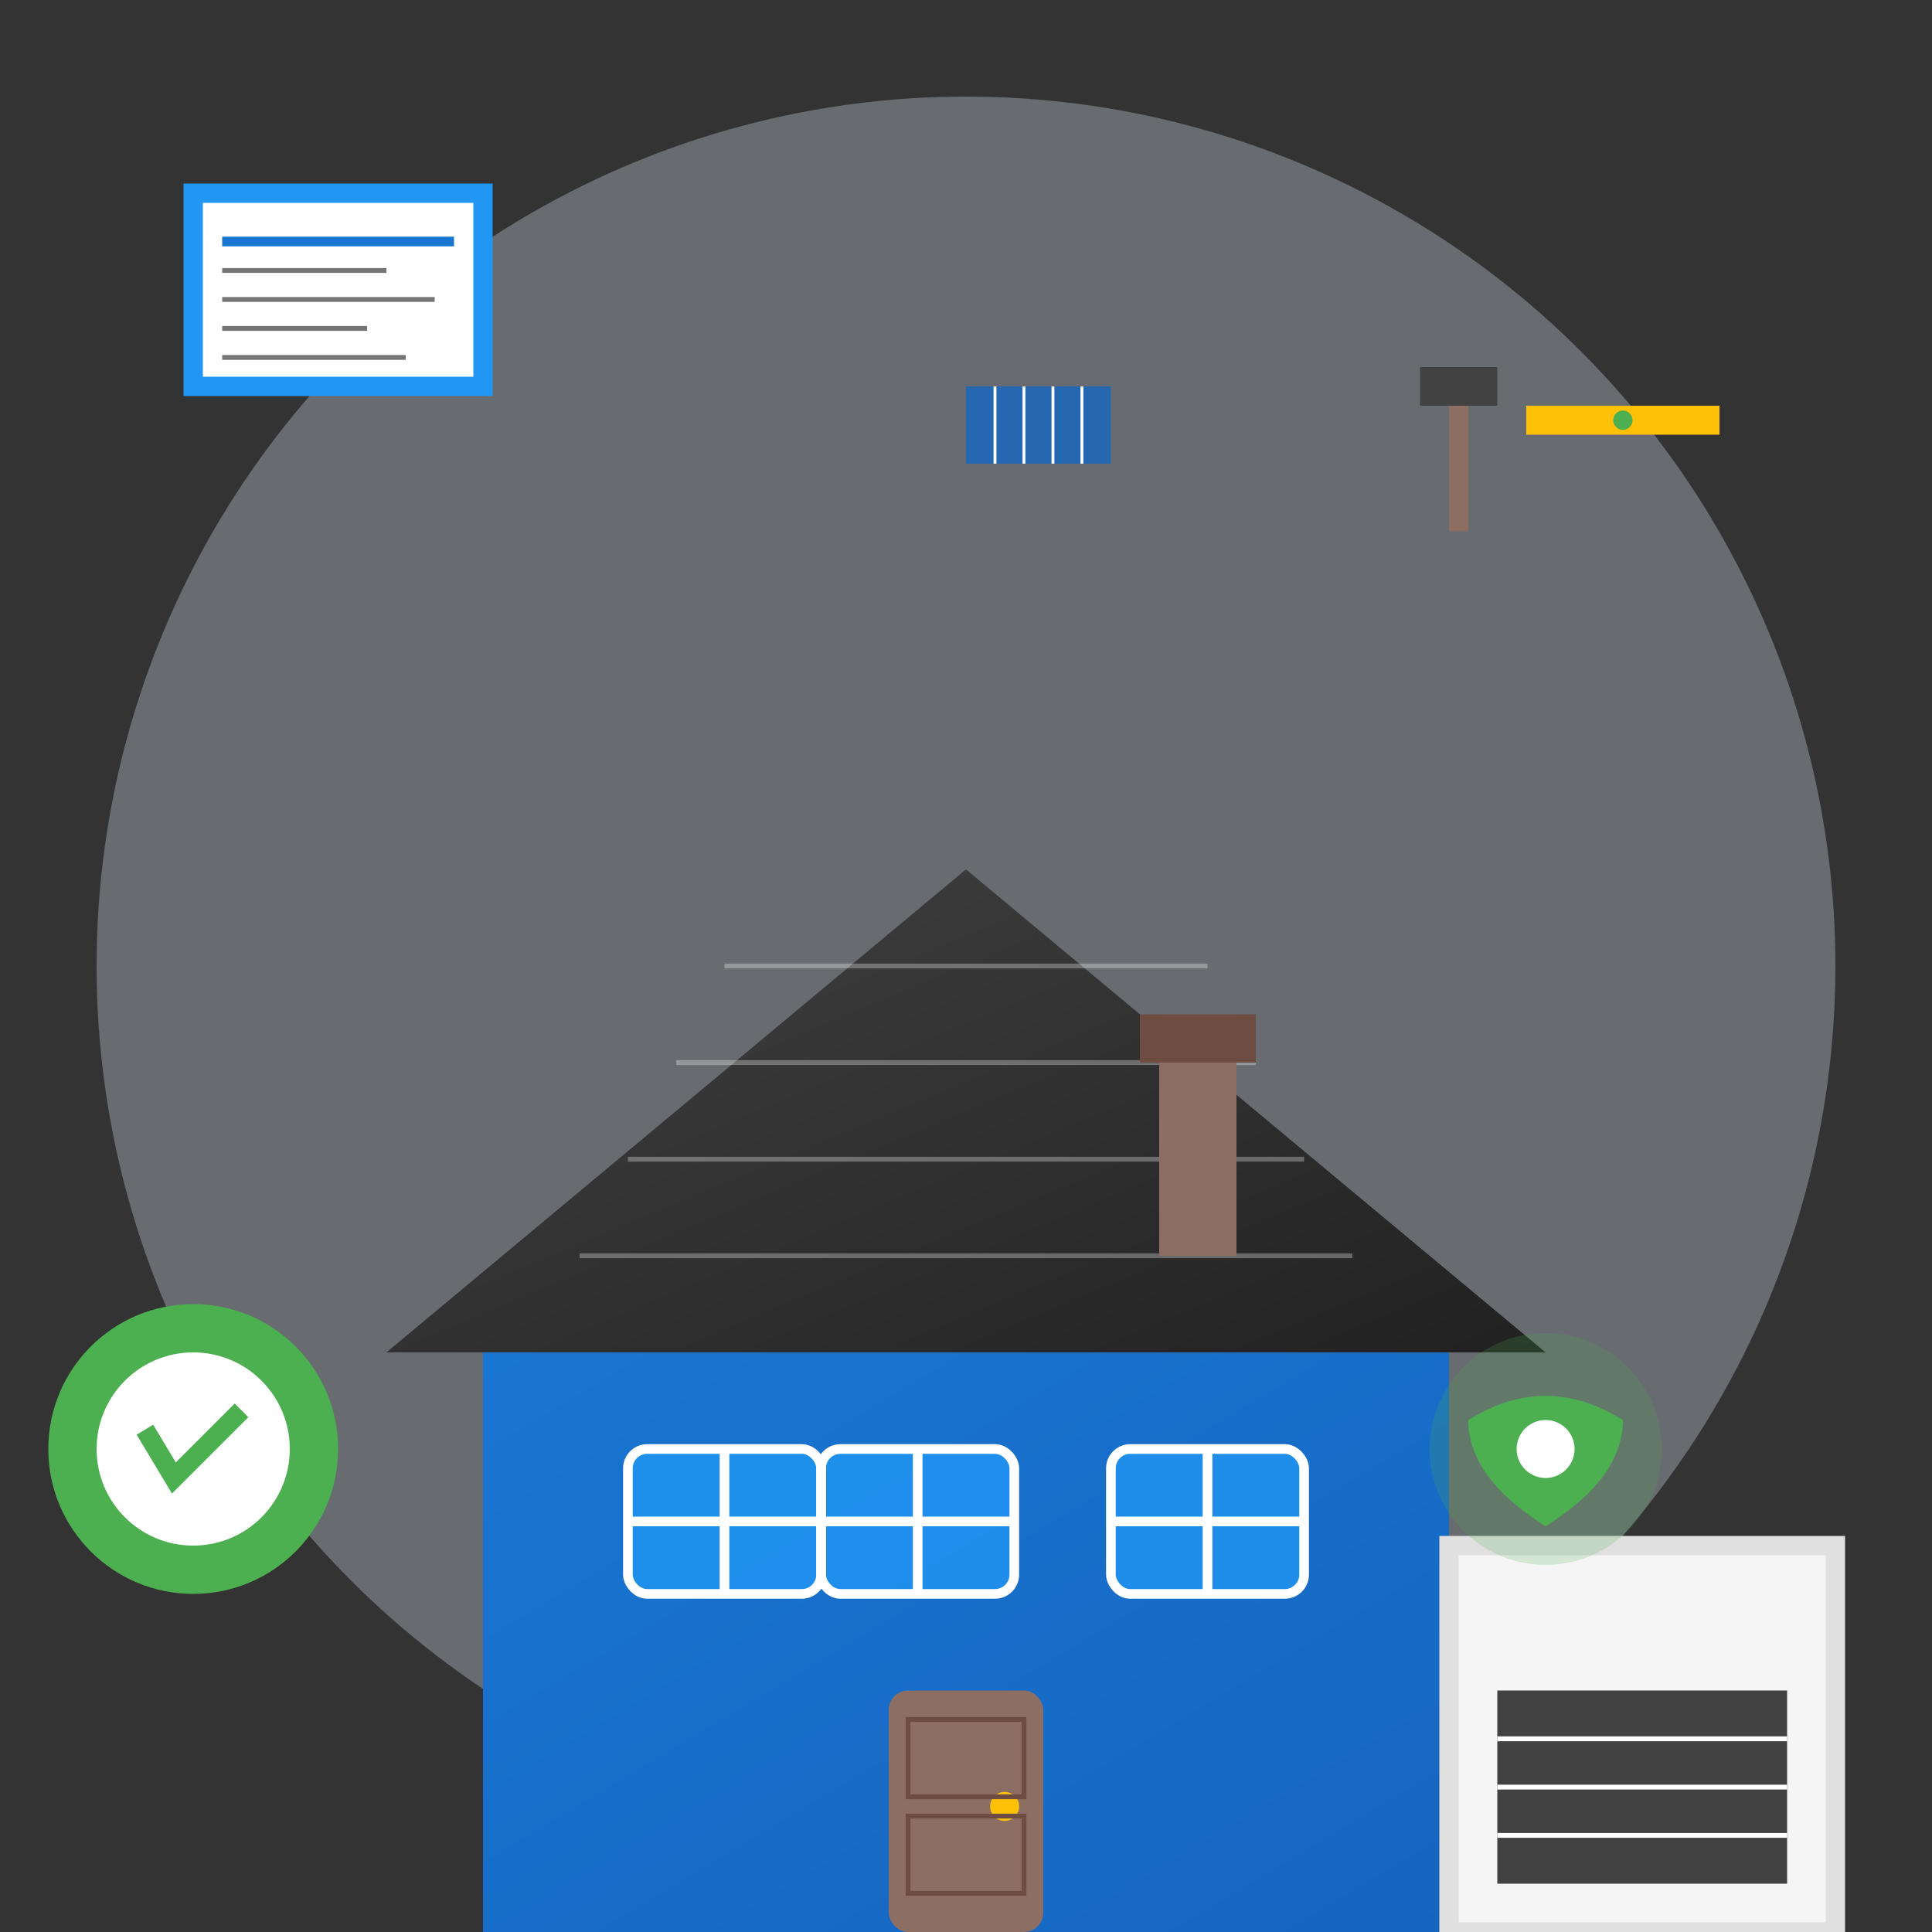 <svg width="200" height="200" viewBox="0 0 200 200" fill="none" xmlns="http://www.w3.org/2000/svg">
    <rect x="0" y="0" width="200" height="200" fill="#333333" stroke="none"/>
    <!-- Neubau Service Icon -->
    <defs>
        <linearGradient id="houseGradient" x1="0%" y1="0%" x2="100%" y2="100%">
            <stop offset="0%" style="stop-color:#1976D2;stop-opacity:1" />
            <stop offset="100%" style="stop-color:#1565C0;stop-opacity:1" />
        </linearGradient>
        <linearGradient id="roofGradient" x1="0%" y1="0%" x2="100%" y2="100%">
            <stop offset="0%" style="stop-color:#424242;stop-opacity:1" />
            <stop offset="100%" style="stop-color:#212121;stop-opacity:1" />
        </linearGradient>
    </defs>
    
    <!-- Background circle -->
    <circle cx="100" cy="100" r="90" fill="#E3F2FD" opacity="0.3"/>
    
    <!-- Main house structure -->
    <g transform="translate(50,60)">
        <!-- House foundation -->
        <rect x="0" y="80" width="100" height="60" fill="url(#houseGradient)"/>
        
        <!-- Roof -->
        <path d="M-10 80 L50 30 L110 80 Z" fill="url(#roofGradient)"/>
        
        <!-- Roof tiles detail -->
        <g stroke="white" stroke-width="0.5" opacity="0.3">
            <line x1="10" y1="70" x2="90" y2="70"/>
            <line x1="15" y1="60" x2="85" y2="60"/>
            <line x1="20" y1="50" x2="80" y2="50"/>
            <line x1="25" y1="40" x2="75" y2="40"/>
        </g>
        
        <!-- Windows -->
        <rect x="15" y="90" width="20" height="15" fill="#2196F3" opacity="0.8" rx="2"/>
        <rect x="35" y="90" width="20" height="15" fill="#2196F3" opacity="0.8" rx="2"/>
        <rect x="65" y="90" width="20" height="15" fill="#2196F3" opacity="0.8" rx="2"/>
        
        <!-- Window frames -->
        <g stroke="white" stroke-width="1">
            <rect x="15" y="90" width="20" height="15" fill="none" rx="2"/>
            <line x1="25" y1="90" x2="25" y2="105"/>
            <line x1="15" y1="97.5" x2="35" y2="97.5"/>
            
            <rect x="35" y="90" width="20" height="15" fill="none" rx="2"/>
            <line x1="45" y1="90" x2="45" y2="105"/>
            <line x1="35" y1="97.5" x2="55" y2="97.5"/>
            
            <rect x="65" y="90" width="20" height="15" fill="none" rx="2"/>
            <line x1="75" y1="90" x2="75" y2="105"/>
            <line x1="65" y1="97.5" x2="85" y2="97.5"/>
        </g>
        
        <!-- Door -->
        <rect x="42" y="115" width="16" height="25" fill="#8D6E63" rx="2"/>
        <circle cx="54" cy="127" r="1.5" fill="#FFC107"/>
        
        <!-- Door panels -->
        <rect x="44" y="118" width="12" height="8" fill="none" stroke="#6D4C41" stroke-width="0.5"/>
        <rect x="44" y="128" width="12" height="8" fill="none" stroke="#6D4C41" stroke-width="0.5"/>
        
        <!-- Chimney -->
        <rect x="70" y="45" width="8" height="25" fill="#8D6E63"/>
        <rect x="68" y="45" width="12" height="5" fill="#6D4C41"/>
        
        <!-- Garage extension -->
        <rect x="100" y="100" width="40" height="40" fill="#F5F5F5" stroke="#E0E0E0" stroke-width="2"/>
        <rect x="105" y="115" width="30" height="20" fill="#424242"/>
        
        <!-- Garage door details -->
        <g stroke="white" stroke-width="0.5">
            <line x1="105" y1="120" x2="135" y2="120"/>
            <line x1="105" y1="125" x2="135" y2="125"/>
            <line x1="105" y1="130" x2="135" y2="130"/>
        </g>
    </g>
    
    <!-- Construction elements -->
    <!-- Blueprint/Plans -->
    <g transform="translate(20,20)">
        <rect x="0" y="0" width="30" height="20" fill="white" stroke="#2196F3" stroke-width="2"/>
        <line x1="3" y1="5" x2="27" y2="5" stroke="#1976D2" stroke-width="1"/>
        <line x1="3" y1="8" x2="20" y2="8" stroke="#757575" stroke-width="0.5"/>
        <line x1="3" y1="11" x2="25" y2="11" stroke="#757575" stroke-width="0.5"/>
        <line x1="3" y1="14" x2="18" y2="14" stroke="#757575" stroke-width="0.5"/>
        <line x1="3" y1="17" x2="22" y2="17" stroke="#757575" stroke-width="0.5"/>
    </g>
    
    <!-- Construction tools -->
    <g transform="translate(150,30)">
        <!-- Hammer -->
        <rect x="0" y="10" width="2" height="15" fill="#8D6E63"/>
        <rect x="-3" y="8" width="8" height="4" fill="#424242"/>
        
        <!-- Level -->
        <rect x="8" y="12" width="20" height="3" fill="#FFC107"/>
        <circle cx="18" cy="13.5" r="1" fill="#4CAF50"/>
    </g>
    
    <!-- Quality indicators -->
    <g transform="translate(20,150)">
        <!-- Quality badge -->
        <circle cx="0" cy="0" r="15" fill="#4CAF50"/>
        <circle cx="0" cy="0" r="10" fill="white"/>
        <path d="M-5 -2 L-2 3 L5 -4" stroke="#4CAF50" stroke-width="2" fill="none"/>
    </g>
    
    <!-- Modern materials -->
    <g transform="translate(160,150)">
        <!-- Eco-friendly symbol -->
        <circle cx="0" cy="0" r="12" fill="#4CAF50" opacity="0.2"/>
        <path d="M-8 -3 Q0 -8 8 -3 Q8 3 0 8 Q-8 3 -8 -3" fill="#4CAF50"/>
        <circle cx="0" cy="0" r="3" fill="white"/>
    </g>
    
    <!-- Innovation elements -->
    <g transform="translate(100,40)">
        <!-- Solar panel on roof -->
        <rect x="0" y="0" width="15" height="8" fill="#1565C0" opacity="0.8"/>
        <g stroke="white" stroke-width="0.3">
            <line x1="3" y1="0" x2="3" y2="8"/>
            <line x1="6" y1="0" x2="6" y2="8"/>
            <line x1="9" y1="0" x2="9" y2="8"/>
            <line x1="12" y1="0" x2="12" y2="8"/>
        </g>
    </g>
</svg>

